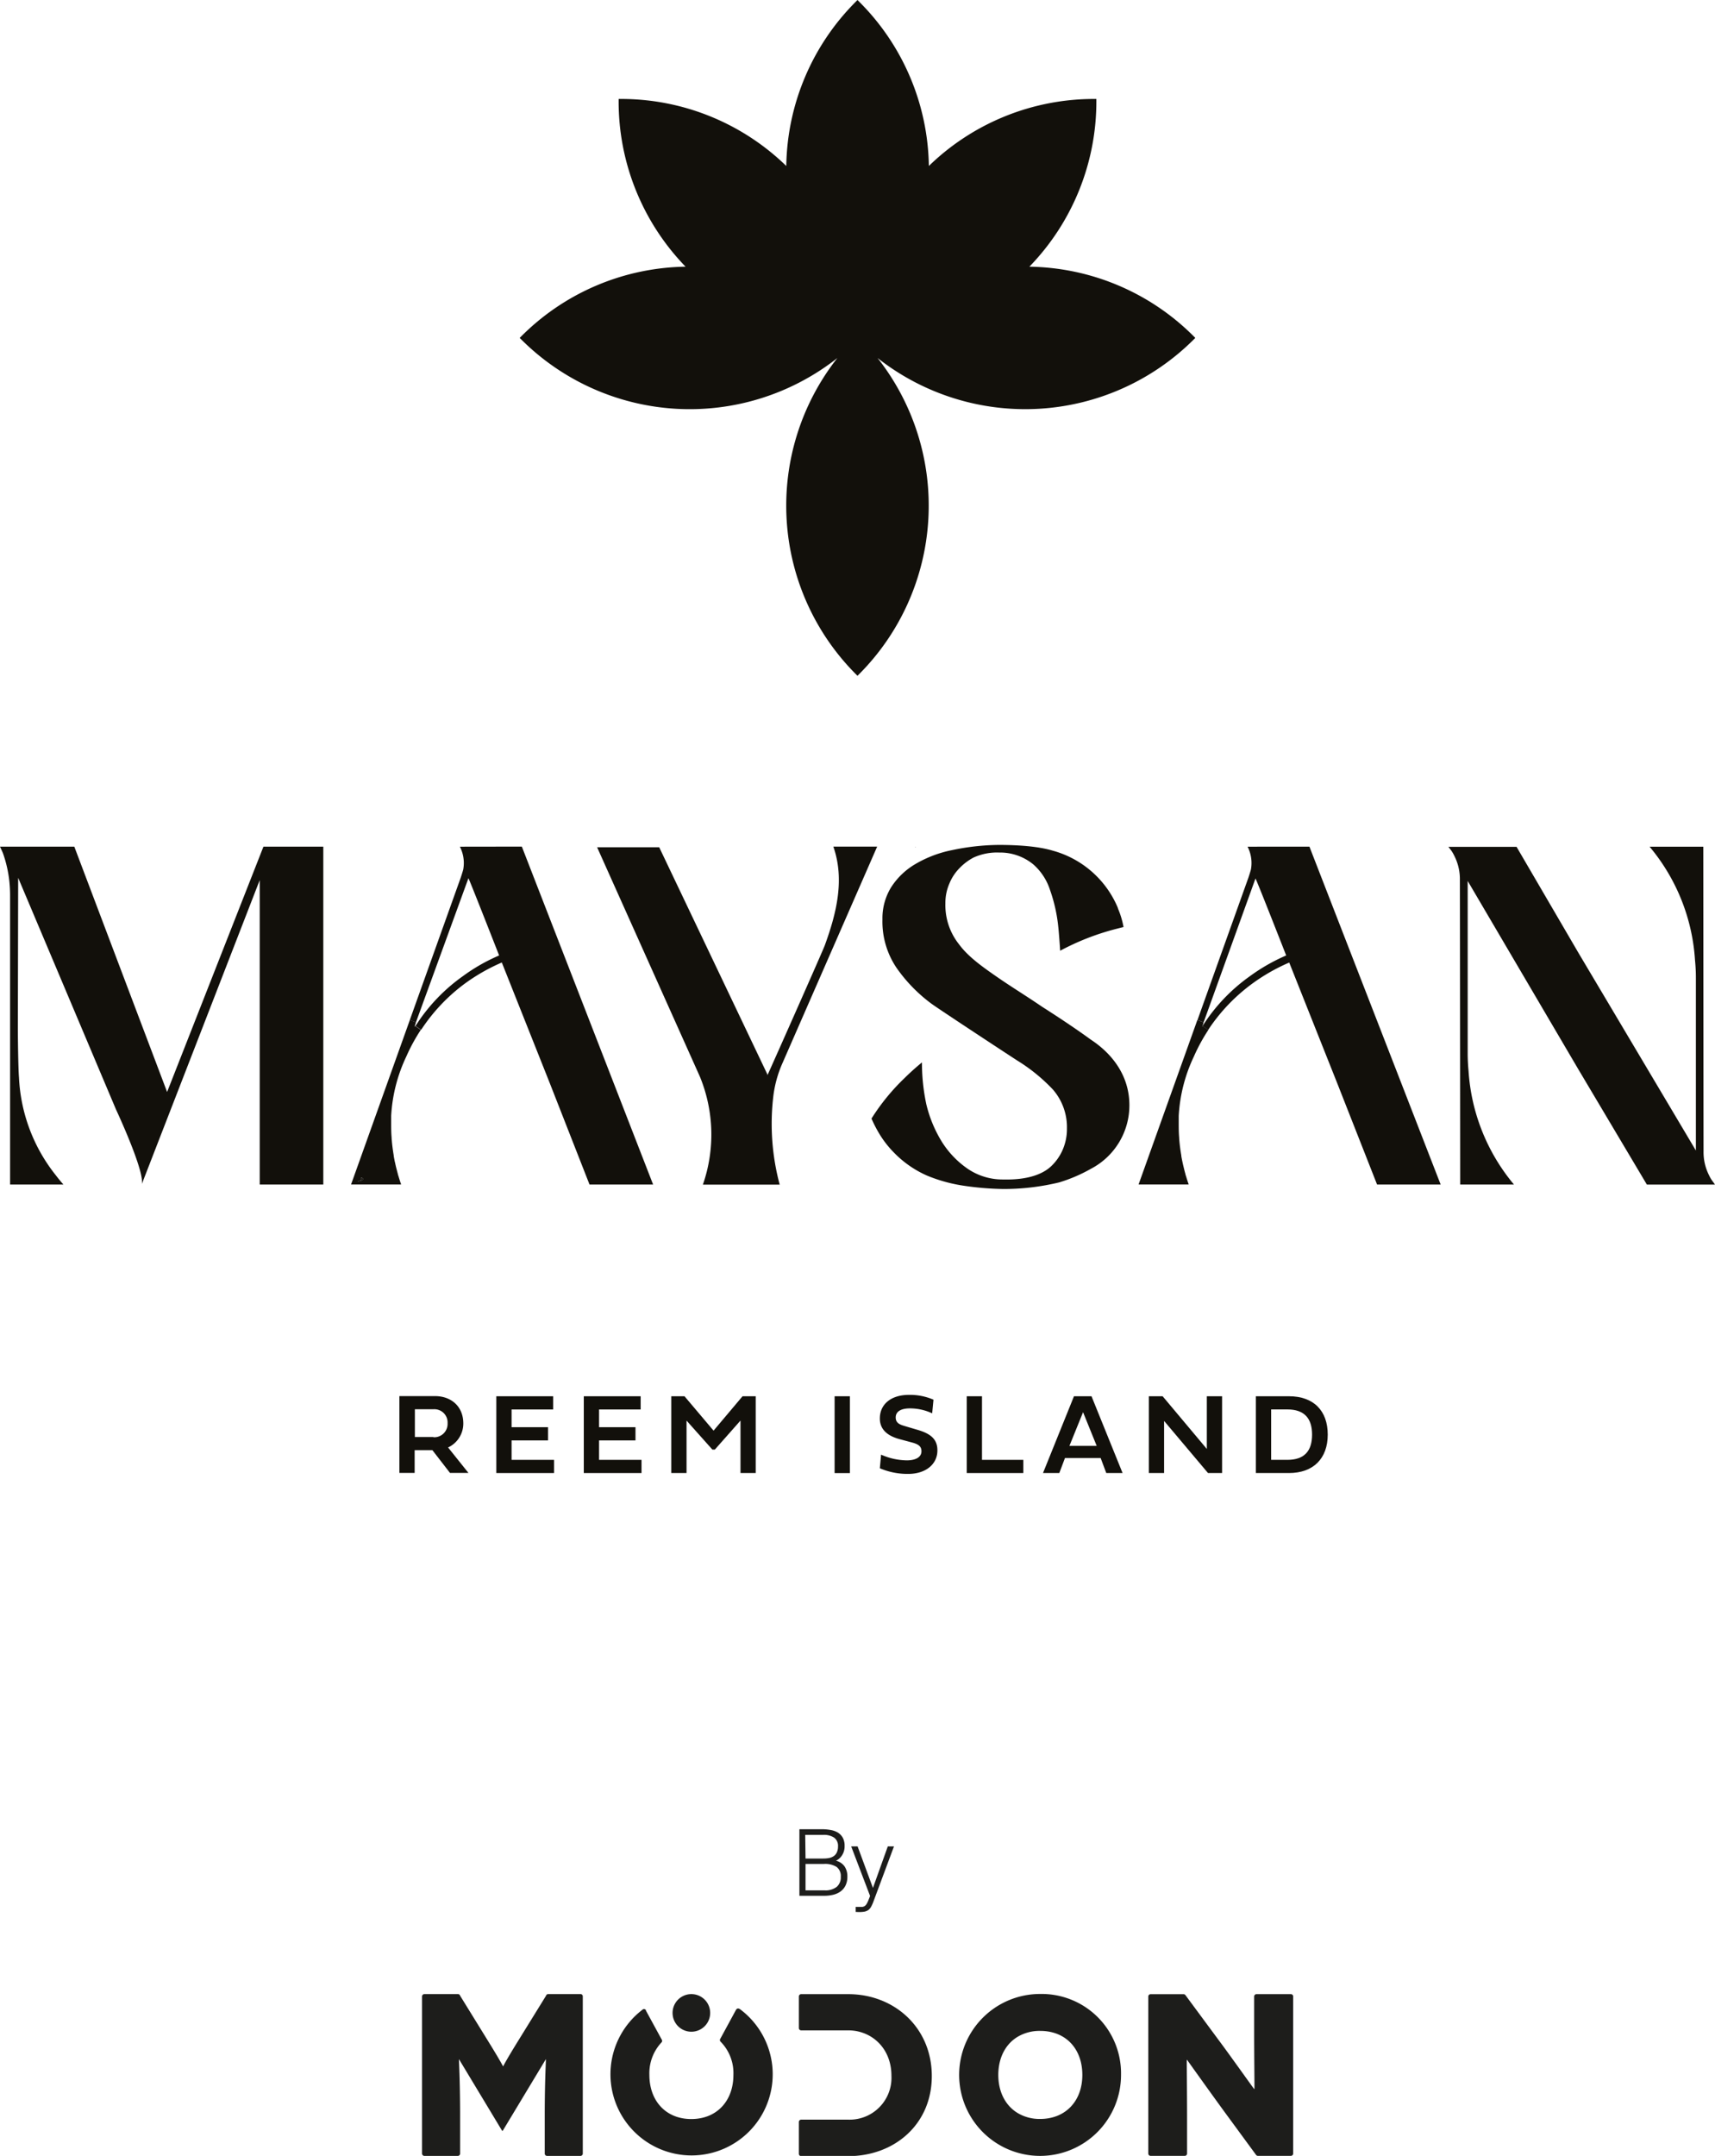 <svg xmlns="http://www.w3.org/2000/svg" viewBox="0 0 377.58 474.52"><defs><style>.cls-1{fill:#1d1d1b;}.cls-2{fill:#12100b;}</style></defs><g id="Layer_2" data-name="Layer 2"><g id="Layer_1-2" data-name="Layer 1"><path class="cls-1" d="M176,402.62h5a10.46,10.46,0,0,1,1.89.17,4.57,4.57,0,0,1,1.58.57,3.16,3.16,0,0,1,1.08,1.13,3.7,3.7,0,0,1,.4,1.83,3.59,3.59,0,0,1-.54,2,3.21,3.21,0,0,1-1.36,1.23,3.25,3.25,0,0,1,1.91,1.28,3.9,3.9,0,0,1,.6,2.21,4.32,4.32,0,0,1-.4,1.95,3.54,3.54,0,0,1-1.08,1.31,4.63,4.63,0,0,1-1.62.74,8.44,8.44,0,0,1-2,.23H176Zm1.35,6.45h3.9a6.34,6.34,0,0,0,1.36-.13,2.75,2.75,0,0,0,1-.44,2.06,2.06,0,0,0,.65-.83,3,3,0,0,0,.24-1.27,2.22,2.22,0,0,0-.87-1.94,4.07,4.07,0,0,0-2.35-.6h-4Zm0,7h4.18a4,4,0,0,0,2.69-.77,2.74,2.74,0,0,0,.89-2.21,2.52,2.52,0,0,0-.9-2.16,4.75,4.75,0,0,0-2.8-.67h-4.06Z"/><path class="cls-1" d="M188.39,420.82v-1.1h.72q.39,0,.69,0a1.28,1.28,0,0,0,.55-.18,1.43,1.43,0,0,0,.44-.47,5.32,5.32,0,0,0,.43-.89l.34-.87L187.4,406.4h1.41l3.38,9.14,3.27-9.14h1.36l-4.47,12a8.42,8.42,0,0,1-.56,1.27,2.22,2.22,0,0,1-.62.74,2.24,2.24,0,0,1-.85.35,7,7,0,0,1-1.23.09Z"/><path class="cls-1" d="M284.14,438.92h-7.51a.51.51,0,0,0-.51.52v7.61c0,6.45.1,12.75.05,12.75h-.05c-.05,0-5.49-7.67-7.78-10.72L261,439.15h0a.52.52,0,0,0-.42-.22h-7.26a.51.51,0,0,0-.51.52V474a.51.51,0,0,0,.51.51h7.51a.51.51,0,0,0,.52-.51v-7.36c0-7.78-.11-13.26-.05-13.26h.05s4.82,6.76,8.07,11.22l7.1,9.68a.51.51,0,0,0,.43.23h7.25a.51.51,0,0,0,.51-.51V439.44A.51.51,0,0,0,284.14,438.92Z"/><path class="cls-1" d="M229,438.88a17.82,17.82,0,1,0,17.81,17.82A17.48,17.48,0,0,0,229,438.88Zm0,27.51a9.39,9.39,0,0,1-4.94-1.3c-2.67-1.61-4.27-4.62-4.27-8.39s1.59-6.79,4.25-8.39a9.44,9.44,0,0,1,5-1.3c5.58,0,9.25,3.91,9.25,9.69S234.56,466.39,229,466.39Z"/><path class="cls-1" d="M186.76,438.92H176.39a.51.51,0,0,0-.51.52v6.94a.51.51,0,0,0,.51.51h10.37c5.08,0,9.5,3.86,9.5,10a9.21,9.21,0,0,1-9.5,9.65H176.39a.52.52,0,0,0-.51.52v7a.51.51,0,0,0,.51.51h10.37c10.16,0,18.39-7,18.39-17.63S196.92,438.92,186.76,438.92Z"/><path class="cls-1" d="M162.82,442.15l-.06,0a.5.5,0,0,0-.61.07s0,.05-.06.07l-.06.1-3.45,6.36a.22.22,0,0,0-.05.08.49.49,0,0,0,.11.54,9.86,9.86,0,0,1,2.83,7.32c0,5.75-3.67,9.72-9.27,9.72s-9.23-4-9.23-9.72a9.93,9.93,0,0,1,2.66-7.14.51.51,0,0,0,.11-.54.41.41,0,0,0-.05-.09l-3.49-6.4a.31.31,0,0,0,0-.1l-.06-.07a.52.52,0,0,0-.61-.08l-.09.08a17.86,17.86,0,1,0,21.43-.16Z"/><path class="cls-1" d="M152.14,447.19h.15a4.14,4.14,0,1,0-.15,0Z"/><path class="cls-1" d="M127.92,438.91h-7.23a.53.53,0,0,0-.42.21l0,.06-6.49,10.5c-2.59,4.21-3,5.13-3,5.13h0c-.05,0-.45-.92-3.05-5.13l-6.48-10.5,0-.06a.53.53,0,0,0-.42-.21H93.44a.51.51,0,0,0-.52.51V474a.52.52,0,0,0,.52.52h7.35a.51.51,0,0,0,.51-.52v-8.17c0-8.43-.3-12.6-.25-12.6h0l9.49,15.75h0a.11.11,0,0,0,.15,0v0l9.49-15.75h0c.06,0-.25,4.17-.25,12.6V474a.51.51,0,0,0,.51.52h7.36a.51.51,0,0,0,.51-.52V439.42A.51.51,0,0,0,127.92,438.91Z"/><path class="cls-2" d="M102,313.29c0-3.81-2.77-6-6.18-6H87.93v16.9h3.36v-5H95.2l3.87,5h4.06l-4.48-5.6A5.79,5.79,0,0,0,102,313.29Zm-6.56,3h-4.1v-6.11h4.1a2.91,2.91,0,0,1,3.1,3.08A2.94,2.94,0,0,1,95.39,316.34Z"/><polygon class="cls-2" points="112.63 317.04 120.65 317.04 120.65 314.13 112.63 314.13 112.63 310.23 121.79 310.23 121.79 307.32 109.27 307.32 109.27 324.22 121.98 324.22 121.98 321.32 112.63 321.32 112.63 317.04"/><polygon class="cls-2" points="131.89 317.04 139.91 317.04 139.91 314.13 131.89 314.13 131.89 310.23 141.05 310.23 141.05 307.32 128.53 307.32 128.53 324.22 141.24 324.22 141.24 321.32 131.89 321.32 131.89 317.04"/><polygon class="cls-2" points="157.1 314.89 150.7 307.32 147.79 307.32 147.79 324.22 151.15 324.22 151.15 312.68 156.84 319.06 157.38 319.06 163.03 312.67 163.03 324.22 166.38 324.22 166.38 307.32 163.48 307.32 157.1 314.89"/><rect class="cls-2" x="183.75" y="307.32" width="3.36" height="16.91"/><path class="cls-2" d="M202,314.71l-2.44-.72c-1.16-.35-2.36-.6-2.36-2s1.31-2,3.14-2a11.56,11.56,0,0,1,4.89,1.09l.29-3a12.92,12.92,0,0,0-5.42-1.06c-3.94,0-6.39,2.07-6.39,5.19,0,2.81,2.26,4,4.41,4.57l2.68.72c1.43.39,2.07.86,2.07,1.93,0,1.38-1.42,2-3.2,2a14.28,14.28,0,0,1-5.69-1.26l-.27,3a15.44,15.44,0,0,0,6.26,1.24c3.86,0,6.41-2.15,6.41-5.15C206.41,316.73,204.81,315.53,202,314.71Z"/><polygon class="cls-2" points="216.2 307.32 212.84 307.32 212.84 324.22 225.3 324.22 225.3 321.32 216.2 321.32 216.2 307.32"/><path class="cls-2" d="M236.45,307.32l-6.82,16.9h3.59l1.25-3.31h7.85l1.24,3.31h3.59l-6.84-16.9Zm-1,10.92,3-7.41,3,7.41Z"/><polygon class="cls-2" points="265.7 318.92 255.97 307.32 252.93 307.32 252.93 324.22 256.29 324.22 256.29 312.75 265.96 324.22 269.06 324.22 269.06 307.32 265.7 307.32 265.7 318.92"/><path class="cls-2" d="M283.78,307.32h-7.29v16.9h7.29c5.39,0,8.54-3.22,8.54-8.46S289.23,307.32,283.78,307.32Zm-.36,14h-3.56v-11.1h3.56c3.78,0,5.45,2,5.45,5.54S287.24,321.32,283.42,321.32Z"/><path class="cls-2" d="M262.9,74.11A52.2,52.2,0,0,0,226.63,58.7a52.19,52.19,0,0,0,14.75-36.54v-.38H241a52.2,52.2,0,0,0-36.5,14.75A52.13,52.13,0,0,0,189.05.27L188.79,0l-.27.27a52.2,52.2,0,0,0-15.41,36.26,52.18,52.18,0,0,0-36.5-14.75h-.41v.38A52.22,52.22,0,0,0,150.94,58.7a52.19,52.19,0,0,0-36.26,15.41l-.27.26.27.27a52.53,52.53,0,0,0,69.68,4.16,52.53,52.53,0,0,0,4.16,69.68l.27.27.26-.27a52.53,52.53,0,0,0,4.16-69.68,52.55,52.55,0,0,0,69.69-4.16l.26-.27Z"/><path class="cls-2" d="M377.58,260.73h-15l-15.17-25.51L323.13,193.9v37.93c0,1.34.07,2.63.19,3.89a43.25,43.25,0,0,0,10,25H321.48s-.05-66.91-.07-67a11.28,11.28,0,0,0-1.24-5.38,7.45,7.45,0,0,0-1-1.58c-.09-.12-.18-.25-.28-.37h15l13.58,23.26,25.9,43.58V215.25a38,38,0,0,0-.19-3.89,43.07,43.07,0,0,0-10-25H375s.05,66.92.06,67a11.25,11.25,0,0,0,1.24,5.38,7.23,7.23,0,0,0,1,1.58C377.39,260.48,377.48,260.61,377.58,260.73Z"/><path class="cls-2" d="M288.29,186.35l28.89,74.37h-14l-8.82-22.42-10.52-26.44a41.77,41.77,0,0,0-8,4.54A39.77,39.77,0,0,0,266,226.68l-1.26-.85c.14-.22.27-.4.27-.4a39.26,39.26,0,0,1,10.16-10.56,41,41,0,0,1,8-4.57s-6.41-16.37-6.76-16.94L265,225l-1.36-.48,11.23-31.39s.39-1.18.54-1.77a7.9,7.9,0,0,0-.74-5Z"/><path class="cls-2" d="M264.78,225.83l1.26.85a39.46,39.46,0,0,0-3.19,5.86,34.79,34.79,0,0,0-3.34,13.06l0,.68c0,.26,0,.52,0,.78,0,1.11,0,2.24.1,3.35,0,.05,0,.09,0,.13a37,37,0,0,0,.47,3.77.5.5,0,0,0,0,.12c.06.4.14.78.22,1.17l.09.42c.1.45.21.9.32,1.35s.19.74.29,1.1c0,.13.07.25.11.38.16.54.33,1.08.52,1.62a.58.58,0,0,0,.05.14l0,.1v0l-1,0H250.67l12.94-36.19L265,225c-.16.51-.19.61-.34,1.06Z"/><path class="cls-2" d="M246.1,199.89a18.75,18.75,0,0,1,1.26,4.16c-.63.14-1.17.29-1.8.45a55,55,0,0,0-12.15,4.76c-.1-1.48-.27-3.94-.42-5.28a34.54,34.54,0,0,0-1.81-8.08,12.66,12.66,0,0,0-3.68-5.64,11.52,11.52,0,0,0-7.54-2.61,12.46,12.46,0,0,0-5.6,1.09,12.16,12.16,0,0,0-3.11,2.34,10.42,10.42,0,0,0-2.23,3.39,10.67,10.67,0,0,0-.88,4.37,13.83,13.83,0,0,0,3,9c2,2.73,5.13,4.94,8.27,7.12,3.45,2.39,6.57,4.27,9.9,6.55.29.2,6,3.78,10.81,7.29,5.13,3.36,8.53,8.32,8.53,14.45a15.75,15.75,0,0,1-8.46,14,34.2,34.2,0,0,1-7,3,51.77,51.77,0,0,1-12.38,1.45,65.45,65.45,0,0,1-8.72-.73,34.34,34.34,0,0,1-7.93-2.19,23.14,23.14,0,0,1-7.45-5.2,22.13,22.13,0,0,1-3-3.84,28.19,28.19,0,0,1-1.84-3.54,46.78,46.78,0,0,1,7.32-8.95c1.21-1.2,2.48-2.33,3.79-3.41a43.68,43.68,0,0,0,.95,9.16,28.18,28.18,0,0,0,3.29,8.08,20.3,20.3,0,0,0,5.74,6.11,13.68,13.68,0,0,0,7.88,2.42c6.77.17,9.54-1.94,10.57-2.9a11.06,11.06,0,0,0,2.49-3.5,11.45,11.45,0,0,0,1-4.84,12.63,12.63,0,0,0-3.08-8.55,38.61,38.61,0,0,0-7.87-6.4c-3.08-2-17.35-11.37-18.89-12.51a34,34,0,0,1-7.7-7.92,18.19,18.19,0,0,1-3.08-10.63,13,13,0,0,1,1.91-7.06,15.86,15.86,0,0,1,5.31-5.1,25.92,25.92,0,0,1,8.08-3.08,51.68,51.68,0,0,1,10.28-1.15c4,0,8.65.27,11.94,1.27a21.74,21.74,0,0,1,14.35,12.68Z"/><path class="cls-2" d="M201.59,186.35l0,.16a.26.26,0,0,1-.09,0l.11-.11Z"/><path class="cls-2" d="M193.12,186.34,172.27,234a25.55,25.55,0,0,0-2,7.17,51.67,51.67,0,0,0,1.39,19.57H154.75a33.54,33.54,0,0,0-.59-23.6l-.2-.46-22.5-50.2h13.67L169,236.58l-.16.07c.08,0,.15,0,.16-.07,2.1-4.64,12.17-27.36,12.58-28.48,2.63-7.22,4.41-14.54,1.89-21.76Z"/><path class="cls-2" d="M114.89,186.34l28.9,74.38h-14L121,238.3l-10.52-26.45a42,42,0,0,0-8,4.54,39.61,39.61,0,0,0-9.76,10.28l-1.26-.85c.14-.22.27-.39.27-.39a39.11,39.11,0,0,1,10.16-10.56,40,40,0,0,1,8-4.57s-6.41-16.38-6.76-17L91.58,225l-1.36-.48,11.23-31.39s.39-1.18.54-1.77a7.91,7.91,0,0,0-.74-5Z"/><path class="cls-2" d="M91.39,225.82l1.26.85a39.46,39.46,0,0,0-3.19,5.86,34.79,34.79,0,0,0-3.34,13.06l0,.68c0,.26,0,.52,0,.78,0,1.12,0,2.24.1,3.36,0,0,0,.08,0,.13.09,1.26.25,2.51.46,3.76,0,0,0,.08,0,.13.07.39.15.78.22,1.17l.1.41c.09.45.2.91.32,1.36s.19.73.29,1.1c0,.12.07.25.11.38.16.54.33,1.08.51,1.61l.06.15,0,.1v0h-11l12.94-36.2,1.36.48c-.16.51-.19.61-.34,1.06Zm-11.93,34c.45-.14.83-.36,0-.66h0v.66l-.25.08c-.45.12-.76.18.25.18v-.26Z"/><path class="cls-2" d="M79.47,259.17c.82.3.44.52,0,.66v-.66Z"/><path class="cls-2" d="M79.46,259.92v.17c-1,0-.7-.06-.25-.18Z"/><path class="cls-2" d="M79.46,259.83v.09h-.25Z"/><path class="cls-2" d="M71.18,186.35v74.37h-14v-67L31.23,260.6c.58-3-5.71-16.44-5.71-16.44L4,193.21l-.07,33.06c0,1.53.07,8.75.25,10.89a37.23,37.23,0,0,0,8.1,21.51c.54.71,1.1,1.39,1.68,2.05H2.22V197.08A29.86,29.86,0,0,0,2.06,194a27.16,27.16,0,0,0-1.38-6.12c-.2-.53-.44-1-.68-1.53H16.36l20.43,54,21.21-54H71.18Z"/></g></g></svg>